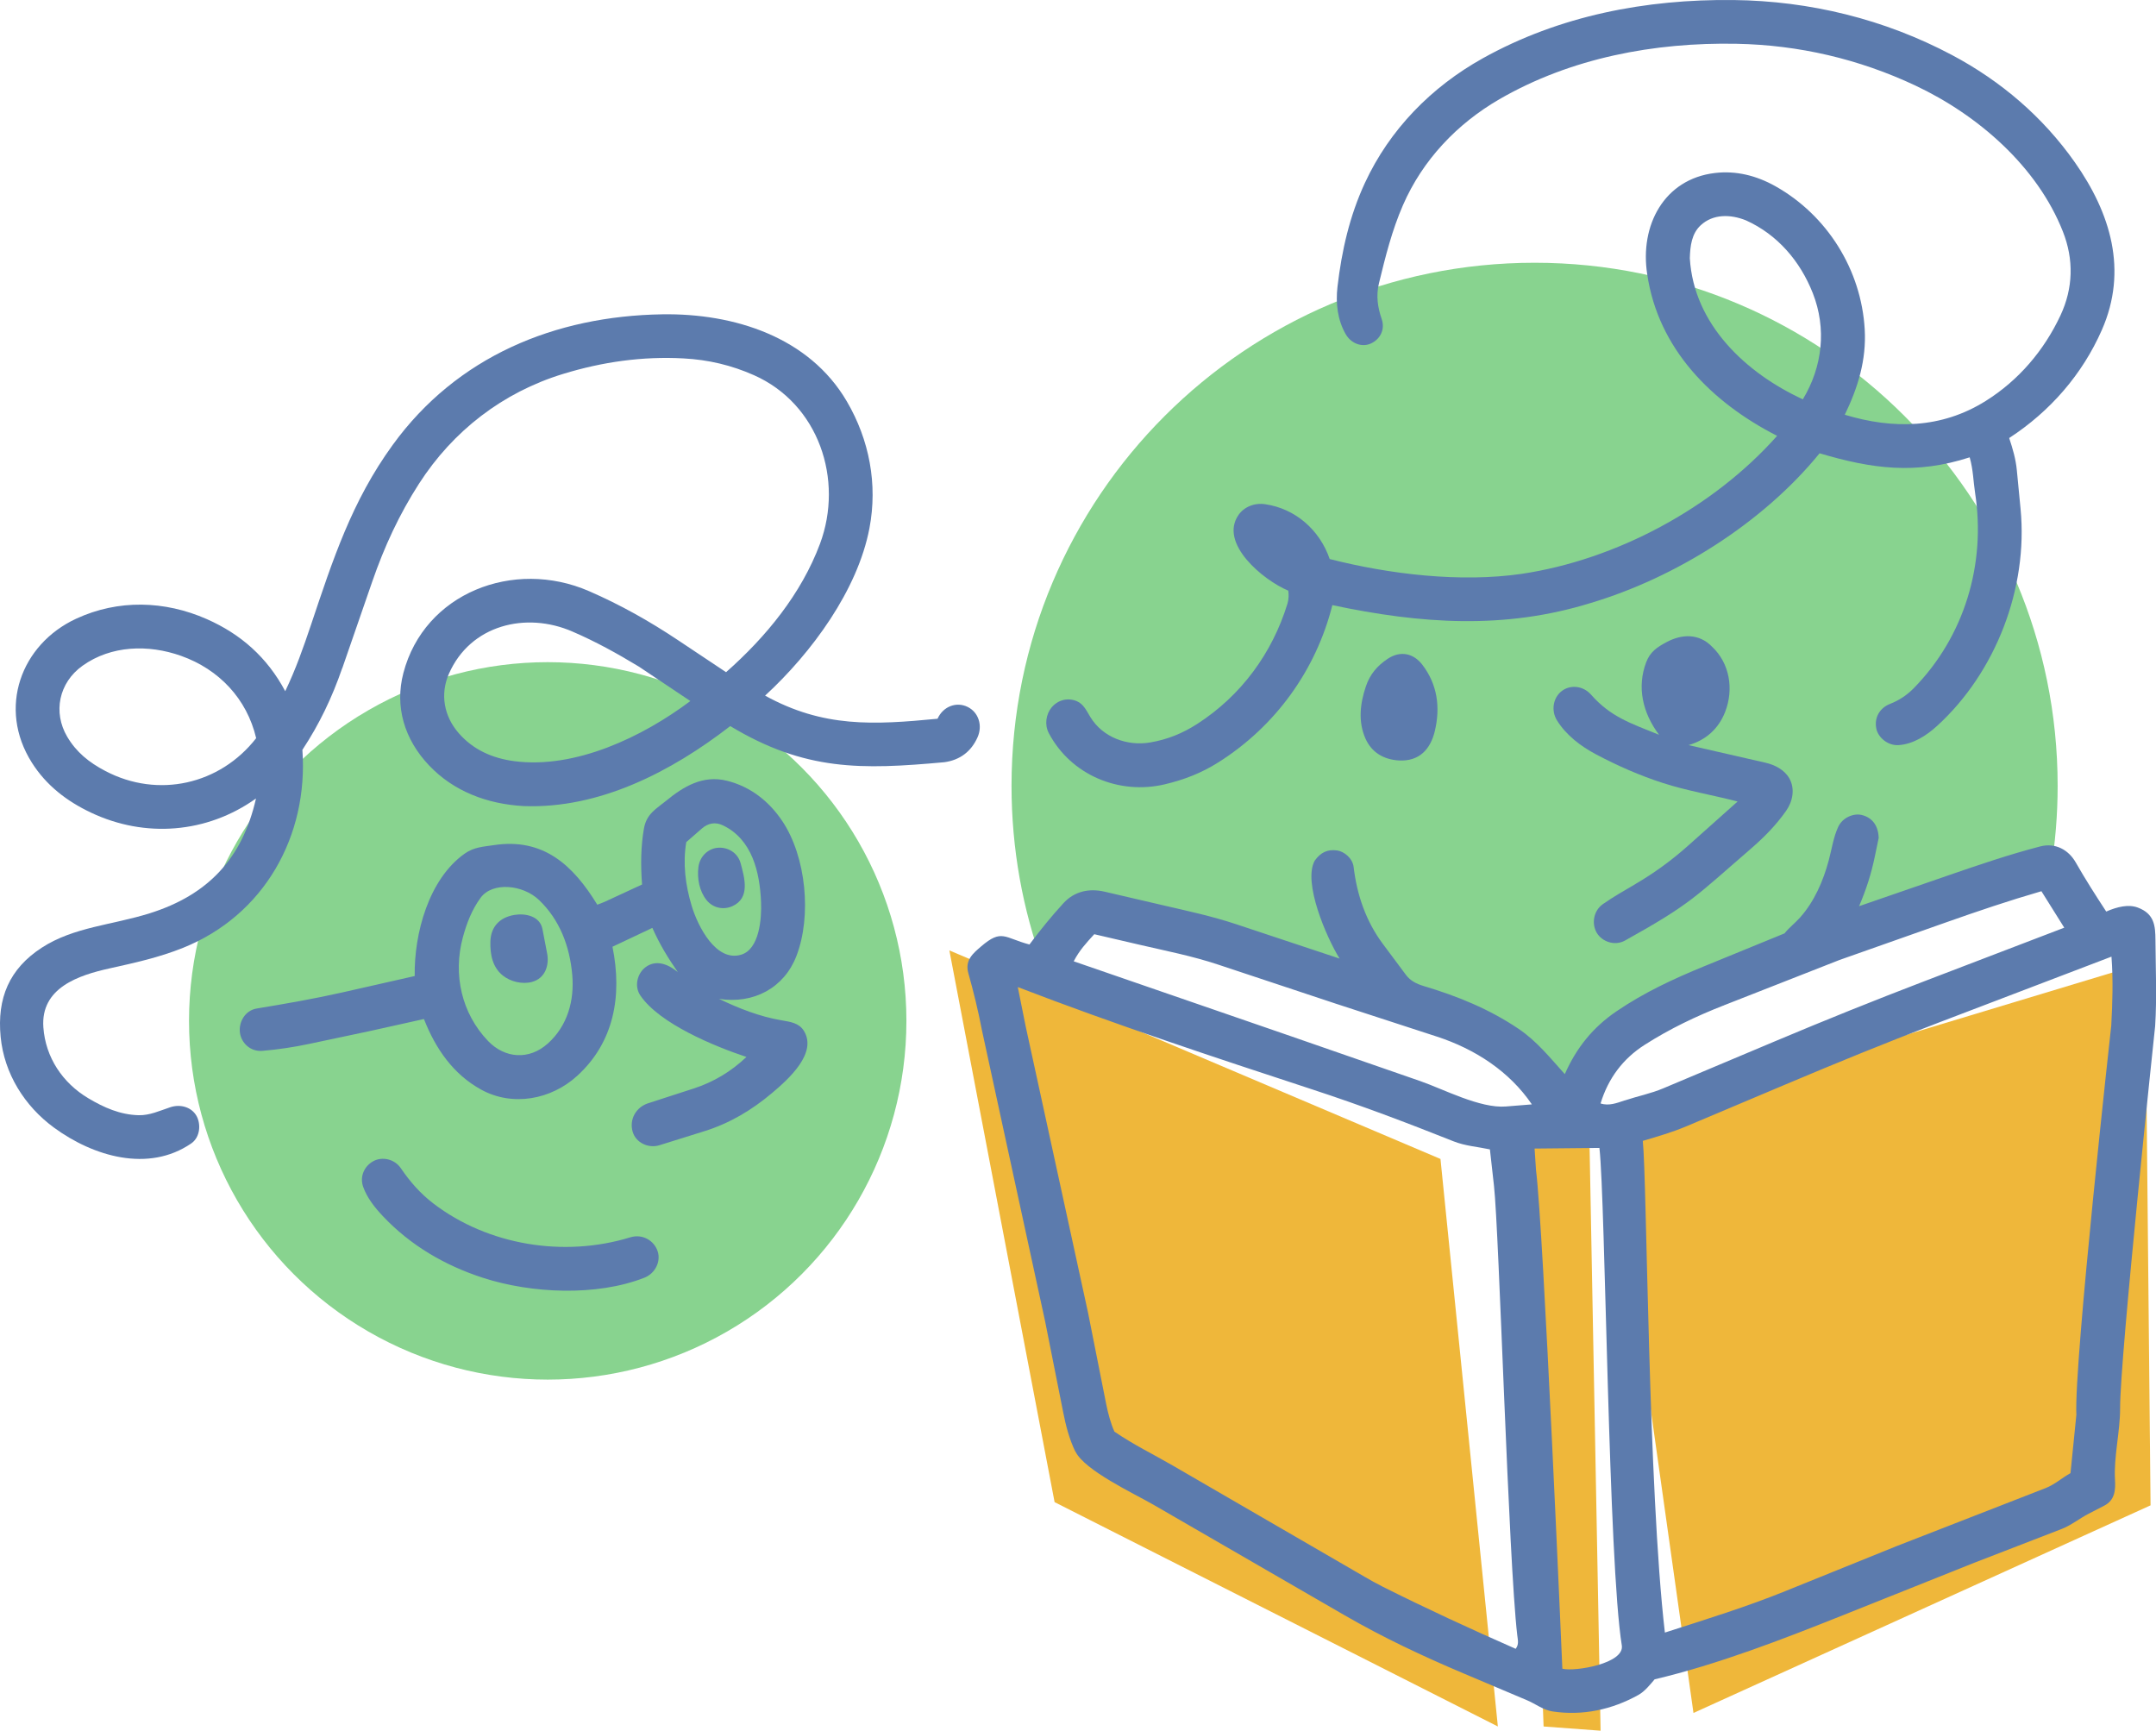 <?xml version="1.0" encoding="UTF-8"?>
<svg xmlns="http://www.w3.org/2000/svg" id="Livello_3_Immagine" data-name="Livello 3 Immagine" viewBox="0 0 739.8 593.81">
  <defs>
    <style>
      .cls-1 {
        fill: #5c7bad;
      }

      .cls-2 {
        fill: #88d38f;
      }

      .cls-3 {
        fill: #efb73a;
      }
    </style>
  </defs>
  <polygon class="cls-3" points="552.64 385.68 581.09 587.72 737.93 516.49 736.1 330.28 552.64 385.68"></polygon>
  <polygon class="cls-3" points="522.36 390.29 529.66 592.36 549.22 593.81 545.34 388.1 522.36 390.29"></polygon>
  <polygon class="cls-3" points="325.76 326.09 494.28 397.64 513.97 592.36 361.87 515.39 325.76 326.09"></polygon>
  <path class="cls-2" d="M372.57,316.04c47-3,89,19,133,35,10,4,22,13,26,24,1,4,5,7,9,10,1,2,4-1,3-5,2,0,4-1,6-1-6-7,2-19,9-23,9-6,23-16,33-11-1-1-1-3-2-4,37.08-17.6,74.95-32.82,114.1-42.2,1.56-9.51,2.38-19.26,2.38-29.21,0-99.12-80.35-179.48-179.48-179.48s-179.48,80.35-179.48,179.48c0,21.67,3.84,42.45,10.88,61.68,4.46-6.37,6.78-14.49,14.6-15.27Z"></path>
  <g id="SWWuJB.tif">
    <g>
      <path class="cls-1" d="M368.98,498.04c-2.13-4.42-3.28-9.02-4.19-13.63l-6.15-30.94-21.68-99.89c-1.29-6.75-2.89-13.27-4.69-19.68-1.26-4.48,1.66-6.84,4.4-9.19,7.11-6.09,7.92-2.94,16.57-.65,3.86-5.14,7.51-9.65,11.67-14.18,3.74-4.08,8.8-5.18,14.18-3.93l19.99,4.65c8.52,1.98,16.73,3.72,25.04,6.48l35.54,11.81c-4.55-7.34-12.65-26.14-8.54-33.59,1.97-2.76,4.35-4.01,7.75-3.5,2.23.33,5.24,2.55,5.61,5.69,1.13,9.51,4.22,18.6,10.04,26.39l7.92,10.62c1.5,2.01,3.6,3.07,6.04,3.8,11.6,3.46,22.58,7.92,32.63,14.72,6.22,4.21,10.67,9.79,15.83,15.52,4.01-9.15,9.79-16.15,17.69-21.53,9.53-6.49,19.58-11.16,30.28-15.54l27.41-11.22c1.54-1.92,3.73-3.63,5.39-5.5,4.85-5.45,7.89-12.48,9.77-19.46,1.08-4,1.61-7.99,3.26-11.56,1.5-3.26,5.3-4.77,8.06-4.11,3.84.92,5.74,3.92,5.84,7.9l-1.36,6.52c-1.21,5.84-2.94,11.24-5.37,16.88l30.33-10.47c10.66-3.68,20.99-7.21,31.81-10.03,5.16-1.35,9.7,1.1,12.21,5.49,3.28,5.75,6.72,11.14,10.46,16.85,3.77-1.64,7.61-2.56,10.8-1.38,5.71,2.11,6.06,6.25,6.09,11.12.06,9.94.52,19.51-.1,29.52,0,0-12.08,113.44-12.03,131.27.02,7.79-2.21,16.71-1.75,24.37.21,3.51,0,7.03-3.67,8.93l-5.36,2.77c-3.12,1.61-5.96,3.96-9.3,5.25l-29.84,11.54-45.22,18.06c-20.78,8.3-42.91,16.86-64.58,21.98-1.55,1.81-3.35,4.11-5.55,5.34-9.03,5.05-19.19,7.24-29.49,5.67-3.16-.48-5.83-2.6-8.66-3.8l-21.78-9.21c-14.1-5.96-27.67-12.33-41-20.04l-65.51-37.88c-6.7-3.87-23.61-11.74-26.75-18.25ZM557.47,377.58c4.58-1.52,8.97-2.36,13.23-4.16l38.71-16.3c16.92-7.12,33.34-13.73,50.49-20.3l48.42-18.53-7.84-12.51c-11.28,3.27-21.79,6.83-32.69,10.68l-36.62,12.92-39.51,15.5c-9.69,3.8-18.6,8.04-27.34,13.62-7.38,4.72-12.47,11.42-15.12,20.12,2.99.86,5.38-.1,8.25-1.05ZM492.95,355.63l-34.57-11.26-40.42-13.42c-8.93-2.97-17.84-4.68-26.97-6.81l-15.51-3.61c-2.79,3.07-5.06,5.47-7.05,9.3l74.41,25.66,44.54,15.45c7.83,2.71,20.49,9.41,29.32,8.7l8.94-.72c-7.65-11.25-19.36-18.95-32.68-23.29ZM612.65,545.9l37.96-15.35,51.31-19.98c3.13-1.22,5.69-3.57,8.54-5.13l2.01-19.98c-.83-18.13,11.98-133.61,11.98-133.61.42-7.96.68-15.53.07-23.62l-59.28,22.62c-17.83,6.8-34.88,13.76-52.42,21.17l-34.15,14.41c-4.95,2.09-9.91,3.5-14.97,5.01,1.44,13.63,1.82,119.2,7.58,168.7,14.43-4.64,27.87-8.78,41.39-14.24ZM474.28,544.31c15.13,7.59,30.16,14.52,45.8,21.4,1.17-1.56.76-2.85.54-4.72-2.99-25.46-6.23-138.46-7.98-154.12l-1.4-12.51c-4.24-.91-8.41-1.16-12.45-2.76-16.08-6.4-31.88-12.38-48.46-17.8-34.01-11.14-67.59-22.24-101.09-35.13l2.72,13.55,21.38,98.14,6.21,31.28c.63,3.18,1.57,6.71,2.84,9.55,6.62,4.53,13.16,7.67,20.04,11.65l65.77,38.13c2.14,1.24,3.94,2.26,6.09,3.34ZM556.5,564.55c-4.64-28.68-5.59-152.19-7.68-170.69l-22.25.22.49,7.41c2.55,19.58,9.04,171.06,9.04,171.06,4.44,1.07,21.4-1.82,20.4-8Z"></path>
      <path class="cls-1" d="M442.08,202.67c-8.65-3.62-23.87-16.21-17.11-25.98,1.89-2.73,5.4-4.25,9.17-3.69,10.34,1.51,18.68,8.79,22.13,18.81,20.59,5.23,44.8,8.14,65.94,5.07,32.3-4.83,65.53-22.51,87.58-47.34-22.57-11.52-40.82-29.93-44.57-55.44-2.61-16.68,5.71-32.69,23.27-34.75,7.18-.84,14.14.86,20.66,4.51,17.78,9.97,29.53,28.67,30.7,49.16.6,10.46-2.31,19.94-6.84,29.28,16.48,4.98,33.1,4.84,48.37-4.74,11.31-7.09,20-17.31,25.64-29.35,4.37-9.34,4.62-19.16.83-28.76-8.81-22.36-29.19-40.03-50.7-50.14-19.29-9.06-39.88-13.88-61.29-14.29-28.18-.54-56.81,4.84-81.32,19-14.56,8.41-26.39,20.87-33.14,36.38-3.8,8.72-6.01,17.65-8.23,26.78-1.05,4.33-.43,8.32.94,12.3,1.26,3.65-.6,7.07-3.93,8.47-2.9,1.21-6.56-.05-8.42-3.29-2.77-4.83-3.5-10.5-2.82-16.3,1.44-12.32,4.15-24.24,9.39-35.56,8.52-18.39,22.83-32.97,40.45-42.79C535.06,5.36,564.76-.33,594.81.01c26.23.3,51.84,6.58,74.97,18.86,16.84,8.94,31.26,21.29,42.18,36.83,12.26,17.44,18.25,37.04,9.27,57.49-6.69,15.23-17.7,27.91-31.81,37.1,1.25,3.73,2.27,7.25,2.63,11.05l1.28,13.26c2.62,27.17-8.49,56.04-28.6,74.42-3.79,3.46-8.27,6.28-13.23,6.63-3.75.26-7.01-2.67-7.64-5.52-.85-3.85,1.13-7.22,4.65-8.61,3.15-1.24,5.78-2.96,8.22-5.45,17.3-17.67,24.77-42.52,21-66.92-.64-4.12-.62-7.87-1.86-12.24-18.53,5.98-33.47,3.97-51.5-1.39-19.51,23.95-49.41,42.67-78.53,51.36-29.57,9.17-58.26,7.18-88.66.74-5.64,22.43-19.66,41.66-39.08,53.92-5.84,3.69-11.73,5.97-18.37,7.55-15.77,3.74-32.25-3.19-39.83-17.52-1.58-2.98-.92-6.57.9-8.79,2.06-2.51,5.35-3.53,8.57-2.26,2.42.96,3.46,3.35,4.78,5.51,4.23,6.95,12.63,10.06,20.56,8.7,5.92-1.02,11.06-3.1,16.12-6.36,15.01-9.67,25.74-24.24,30.97-41.33.42-1.36.46-3.12.26-4.39ZM618.61,137.02c6.78-11.18,8.19-24.33,3.43-36.43-4.34-11.03-12.15-20.11-22.91-24.97-5.35-2.16-11.34-2.25-15.58,1.69-3.09,2.88-3.6,7.1-3.71,11.31,1.36,22.72,19.27,39.39,38.77,48.39Z"></path>
      <path class="cls-1" d="M561.14,303.33c6.59-3.86,12.51-8.18,18.21-13.27l16.88-15.06c-9.05-2.34-17.21-3.63-25.66-6.36-7.97-2.58-15.47-5.88-22.83-9.77-5.37-2.84-10.29-6.61-13.43-11.61-2.21-3.51-1.34-7.93,1.59-10.17s7.32-1.84,10.03,1.23c6.72,7.62,13.42,9.78,23.35,13.79-5.69-7.6-7.63-16.38-4.42-24.88,1.37-3.62,3.77-5.19,6.96-6.9,5.23-2.81,11.15-3.08,15.63,1.54,6.08,5.7,7.54,14.58,4.51,22.38-2.27,5.82-6.63,9.69-12.56,11.4l26.4,6.04c3.28.75,6.55,2.47,8.19,5.38,2.02,3.58,1.16,7.92-1.13,11.16-3.5,4.96-7.54,9.06-12.14,13.03-19.11,16.47-20.18,18.68-43.11,31.44-3.54,1.97-7.9.4-9.7-2.64s-1.23-7.52,2.12-9.87c3.55-2.49,7.32-4.62,11.15-6.87Z"></path>
      <path class="cls-1" d="M479.97,260.91c-5.16-.3-9.29-2.74-11.4-7.44-2.59-5.78-1.9-12,.09-17.91,1.41-4.2,3.89-7.11,7.52-9.53,4.28-2.85,8.8-1.96,11.87,2.04,5.19,6.76,6.23,14.61,4.29,22.76-1.47,6.14-5.26,10.49-12.37,10.08Z"></path>
    </g>
  </g>
  <g>
    <circle class="cls-2" cx="187.94" cy="350.27" r="123.08"></circle>
    <g id="GTD2aQ.tif">
      <g>
        <path class="cls-1" d="M117.43,229.24c-3.52,10.18-7.84,19.2-13.67,28.04,2.12,29.49-13.08,56.72-40.94,67.92-8.2,3.3-16.51,5.13-25.19,7.05-10.61,2.35-23.73,6.63-22.75,20.24.74,10.32,6.6,19.07,15.4,24.31,5.4,3.22,10.94,5.67,17.29,5.83,3.81.1,7.33-1.57,10.87-2.74s7.33,0,9,3c1.52,2.73,1.32,7.28-1.86,9.45-14.68,10.03-33.53,4.46-47.07-5.46-10.08-7.38-17.07-18.53-18.29-31.12-1.29-13.27,2.95-23.37,14.13-30.62,10.98-7.12,24.17-7.74,37.11-11.82,19.8-6.25,31.68-18.65,36.38-39.36-16.89,12.03-38.09,13.6-56.56,4.88-8.36-3.94-15.41-9.37-20.35-17.18-11.84-18.72-3.75-40.6,15.19-49.38,14.43-6.69,30.4-6.23,44.83.13,11.61,5.12,20.71,13.07,26.92,24.74,3.63-7.57,6.2-14.92,8.83-22.73,7.54-22.47,13.97-42.37,28.05-61.77,21.99-30.32,55.58-44.22,92.49-44.81,24.62-.39,50.37,7.74,63.33,29.86,7.75,13.23,10.63,28.45,7.77,43.5-4.04,21.27-19.78,42.71-35.81,57.47,20,11.04,37.29,10.04,59.17,7.93,1.95-4.29,6.51-5.93,10.32-4.06s5.18,6.44,3.42,10.4c-2.15,4.83-5.96,7.82-11.37,8.57-28.55,2.6-47.83,3.05-73.5-12.39-20.17,15.62-44.92,28.46-70.95,27.44-12.36-.69-23.89-4.99-32.39-13.94s-11.83-20.2-8.82-31.7c7.18-27.46,37.82-39.33,63.66-28.12,10.79,4.69,20.74,10.29,30.53,16.81l16.54,11.02c13.75-12.15,25.82-26.88,32.23-44.06,8.19-21.99-.4-47.98-22.69-57.86-7.7-3.41-15.58-5.28-24.12-5.74-14.1-.77-27.85,1.19-41.37,5.33-20.66,6.33-37.74,19.51-49.42,37.66-6.8,10.57-11.9,21.62-16.02,33.53l-10.29,29.74ZM236.89,240.53l-17.63-11.79c-7.49-4.53-14.79-8.58-22.84-12.05-15.95-6.94-35.02-2.29-42.38,14.48-3.08,7.02-1.69,14.56,3.33,20.34s11.66,8.66,19.04,9.64c20.95,2.76,44.04-8.29,60.47-20.62ZM36.15,264.53c18.09,9.5,39.33,4.67,51.75-11.26-3.18-13.52-12.75-23.61-25.73-28.23-11.29-4.02-24.06-3.61-33.84,3.37-8.17,5.83-10.2,16-5.27,24.36,3.13,5.3,7.44,8.8,13.09,11.76Z"></path>
        <path class="cls-1" d="M210.16,324.81c3.43,16.95.49,32.79-12.04,44.26-9,8.24-22.24,10.71-33.04,4.77-9.55-5.25-15.62-14.02-19.61-24.21l-18.63,4.14-20.78,4.4c-5.33,1.13-10.59,1.91-16.01,2.38-4.09.35-7.24-2.67-7.72-6.22s1.7-7.63,5.73-8.3c9.97-1.65,19.7-3.33,29.7-5.59l24.54-5.56c-.23-14.66,4.86-33.31,17.15-42,3.2-2.26,6.42-2.38,10.05-2.92,17-2.56,27.19,6.93,35.45,20.44.9-.33,1.85-.68,2.65-1.04l12.72-5.89c-.52-6.54-.43-13.12.64-19.2.91-5.13,4.22-6.73,7.61-9.52,5.98-4.92,12.64-8.9,20.8-6.89s14.58,7.11,19.12,13.94c8.12,12.21,10.11,32.51,4.76,46.29-4.21,10.84-14.62,16.48-26.53,14.63,6.84,3.28,13.93,6.07,21.38,7.34,3.14.54,6.08.92,7.75,3.64,4.65,7.58-5.11,16.41-10.85,21.25-7.01,5.91-14.53,10.43-23.35,13.18l-15.37,4.8c-3.74,1.17-8.07-.81-9.18-4.59-1.25-4.28,1.14-8.46,5.31-9.81l15.56-5.04c6.82-2.21,12.85-5.79,18.16-10.84-11.05-3.68-29.74-11.38-36.36-21.03-2.32-3.37-.97-7.79,1.8-9.82,3.44-2.52,7.48-1.19,11.02,1.74-3.33-4.82-6.12-9.3-8.74-15.18l-13.68,6.47ZM254.32,327.56c6.29-1.9,7.07-12.48,6.82-18.15-.44-10.31-3.1-21.43-13.06-26.22-2.63-1.26-5.13-.78-7.28,1.11l-5.32,4.64c-1.23,7.3-.29,14.75,1.86,21.87s8.4,19.34,16.97,16.75ZM187.99,358.03c6.74-6.08,9.14-14.69,8.37-23.54-.86-9.85-4.32-18.94-11.42-25.71-5.58-5.32-16-6.27-20.04-.73-2.97,4.07-4.74,8.64-6.08,13.57-3.45,12.74-.42,26.08,8.63,35.53,5.75,6,14.09,6.69,20.54.87Z"></path>
        <path class="cls-1" d="M216.24,424.54c4.24-1.3,8.23,1.1,9.44,4.82,1.11,3.44-.8,7.55-4.6,9.04-16.39,6.42-38.69,5.41-55.3.04-13.13-4.24-24.97-11.17-34.38-21.15-2.86-3.03-5.41-6.28-6.76-10.01s.49-7.27,3.48-8.89,7.23-.78,9.42,2.43c3.17,4.64,6.65,8.66,11.23,12.15,18.7,14.27,44.71,18.56,67.47,11.57Z"></path>
        <path class="cls-1" d="M182.6,336.89c-3.44.94-7.48-.12-10.04-2.16-3.62-2.88-4.41-7.37-4.29-11.69.14-5.1,3.23-8.28,8.19-9.12,3.73-.63,8.81.33,9.68,4.86l1.61,8.4c.76,3.94-.65,8.48-5.15,9.7Z"></path>
        <path class="cls-1" d="M254.13,296.16c1.39,5.15,3.32,11.93-2.78,14.73-2.96,1.36-6.62.76-8.89-2.04-2.47-3.04-3.31-7.48-2.8-11.4.47-3.62,3.26-6.2,6.42-6.56,3.48-.39,7.05,1.58,8.04,5.26Z"></path>
      </g>
    </g>
  </g>
</svg>
